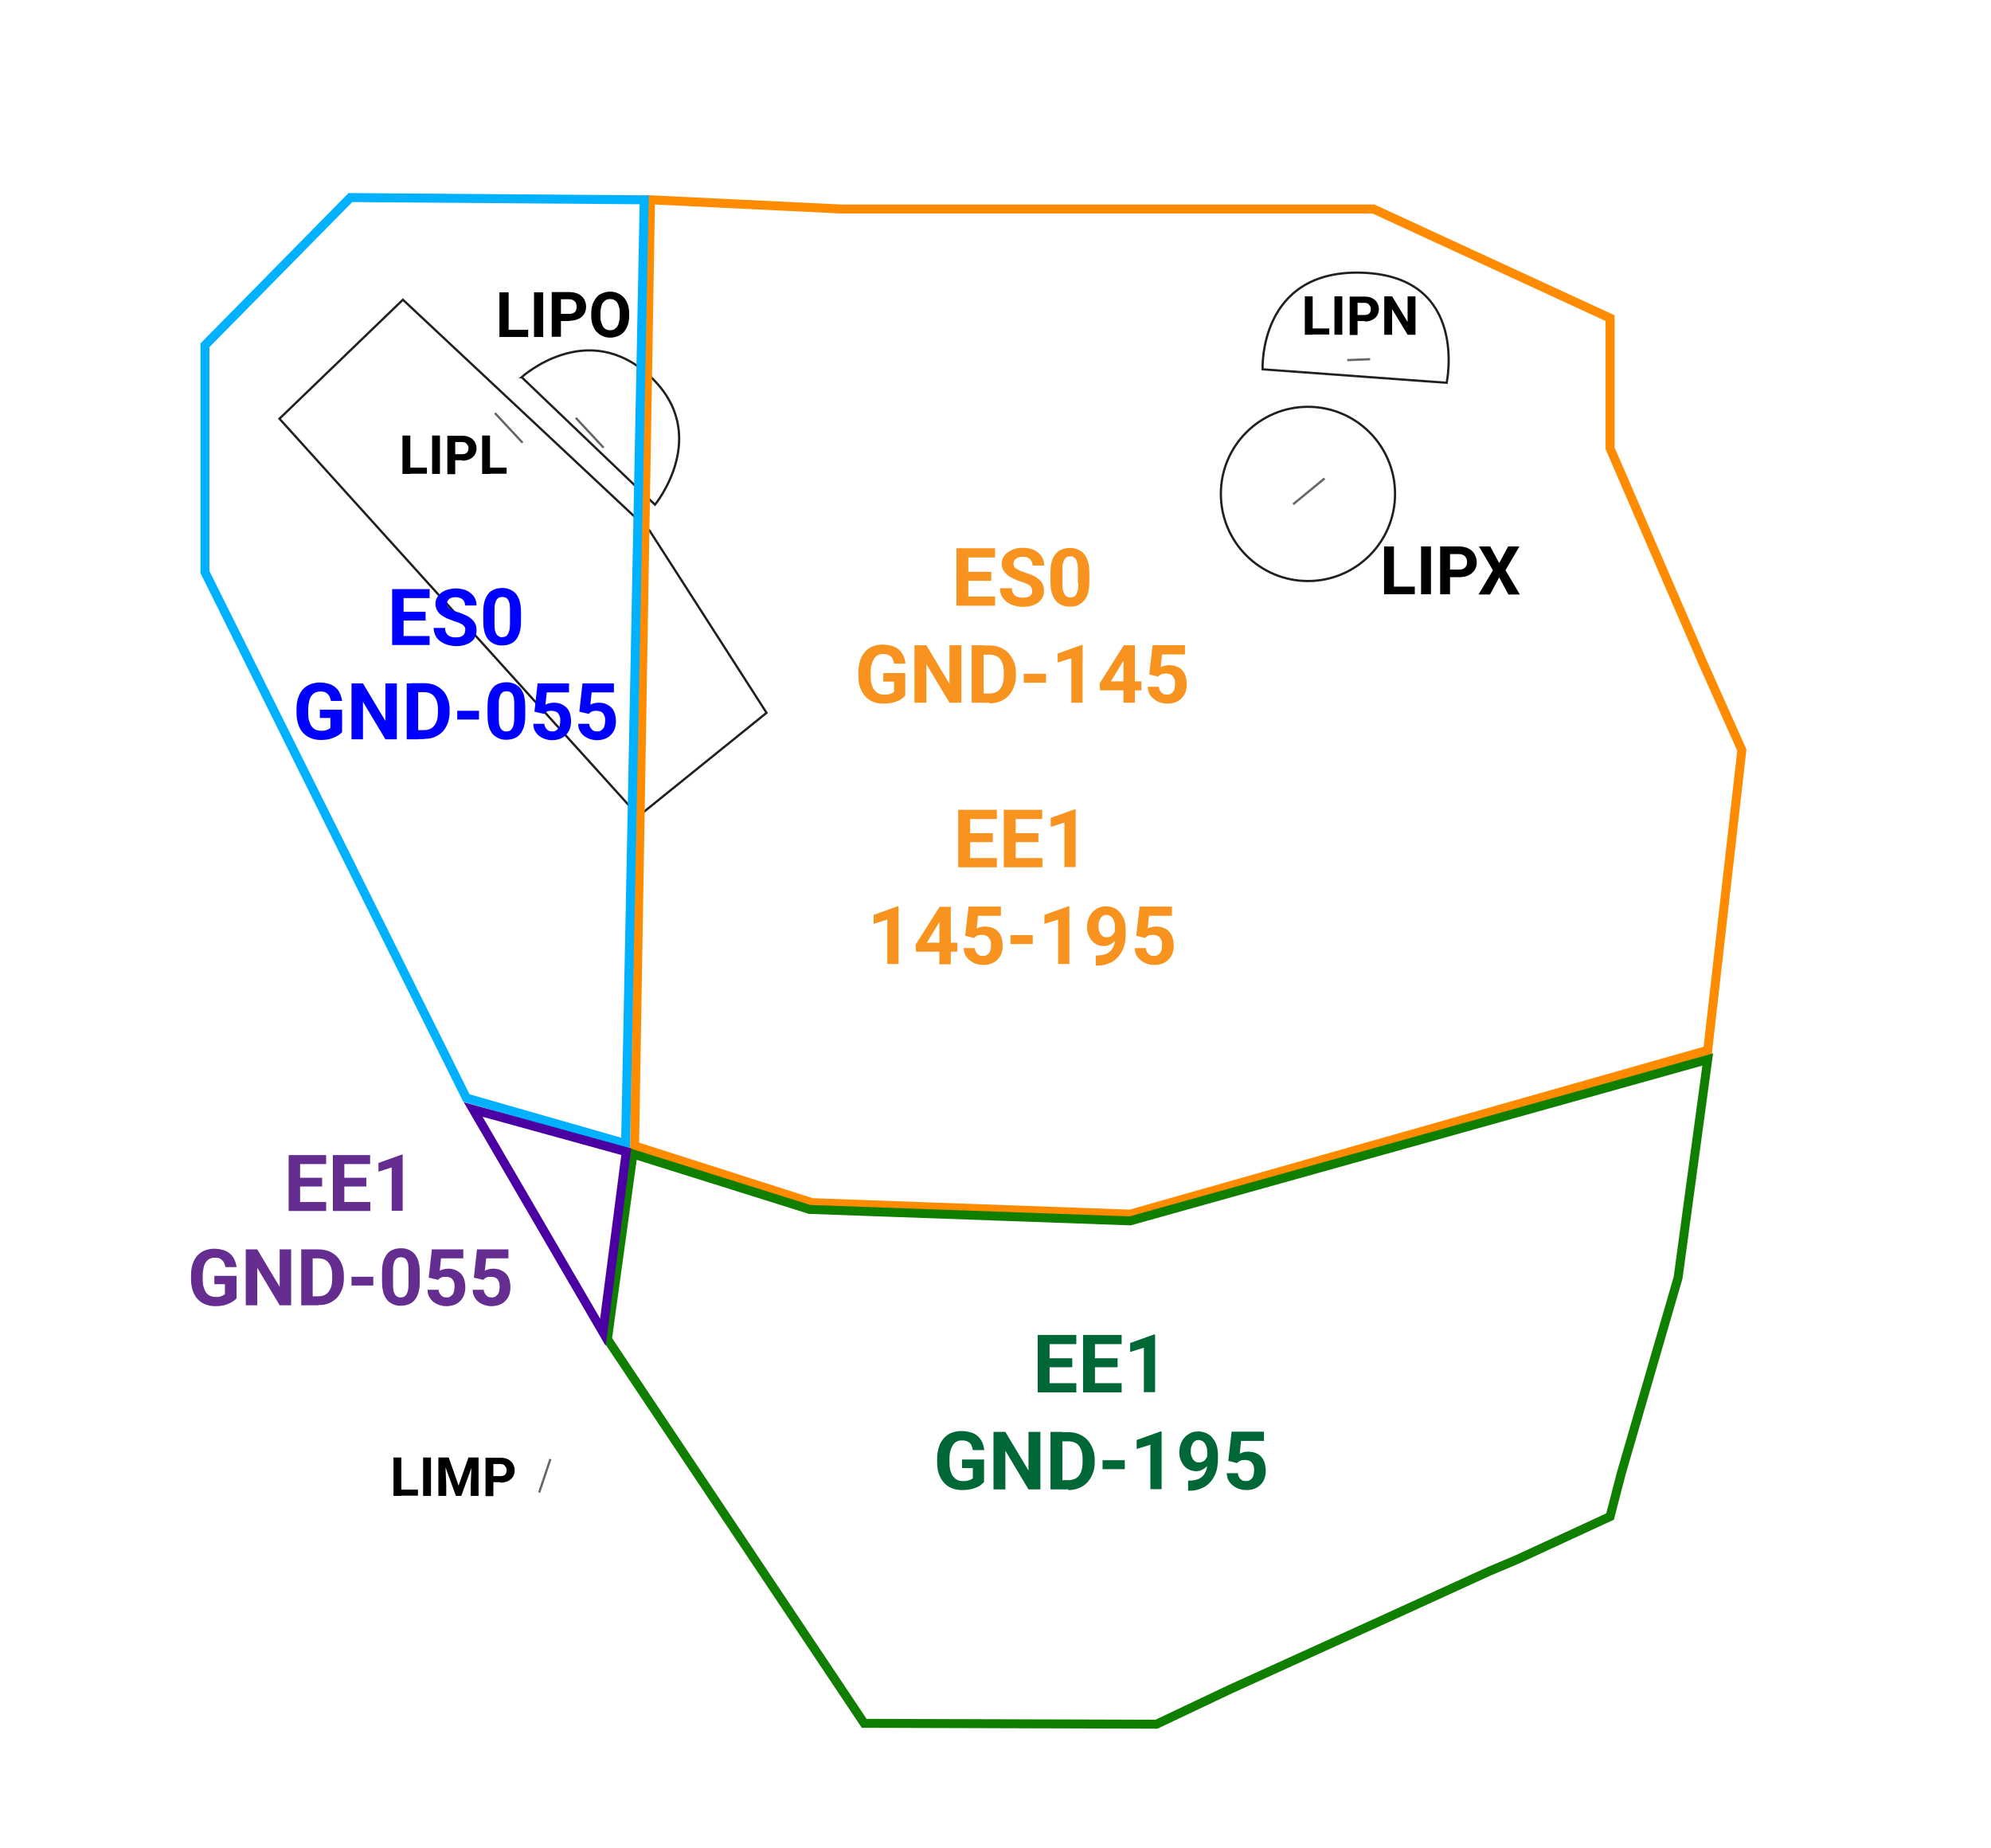 <svg viewBox="0 0 887 823" xmlns="http://www.w3.org/2000/svg" id="LIPX">
  <g id="ATZ">
    <circle stroke-miterlimit="10" stroke-linecap="round" stroke="#231f20" fill="none" r="38.8" cy="220" cx="582.7"></circle>
    <path stroke-miterlimit="10" stroke-linecap="round" stroke="#231f20" fill="none" d="M232.4,168l59.4,56.8s25.7-31.3-2.3-57.3-57.1.5-57.1.5Z"></path>
    <path stroke-miterlimit="10" stroke-linecap="round" stroke="#231f20" fill="none" d="M562.5,164.5l82,6s10-47-37-49-45,43-45,43Z"></path>
    <polygon stroke-miterlimit="10" stroke-linecap="round" stroke="#231f20" fill="none" points="124.5 186.5 179.5 133.5 289.5 236.5 341.5 317.5 284.5 363.5 124.5 186.5"></polygon>
    <g>
      <path stroke-width="0" fill="#000" d="M621,243.4v21.3h-4.4v-21.3h4.4ZM630.3,261.3v3.4h-10.7v-3.4h10.7Z"></path>
      <path stroke-width="0" fill="#000" d="M637.5,243.4v21.3h-4.4v-21.3h4.4Z"></path>
      <path stroke-width="0" fill="#000" d="M649.9,257.1h-5.4v-3.4h5.4c.8,0,1.5-.1,2.1-.4s.9-.7,1.2-1.2.4-1.1.4-1.7-.1-1.2-.4-1.8-.6-1-1.2-1.3-1.2-.5-2.1-.5h-3.9v17.9h-4.4v-21.3h8.3c1.7,0,3.1.3,4.3.9s2.1,1.4,2.7,2.5,1,2.3,1,3.6-.3,2.6-1,3.6-1.6,1.8-2.7,2.3-2.6.8-4.3.8Z"></path>
      <path stroke-width="0" fill="#000" d="M663.9,243.4l4,7.4,4-7.4h5l-6.2,10.6,6.4,10.8h-5.1l-4.1-7.6-4.1,7.6h-5.1l6.4-10.8-6.2-10.6h5.1Z"></path>
    </g>
    <g>
      <path stroke-width="0" fill="#000" d="M584.8,132v17.1h-3.5v-17.1h3.5ZM592.2,146.3v2.7h-8.6v-2.7h8.6Z"></path>
      <path stroke-width="0" fill="#000" d="M598,132v17.1h-3.5v-17.1h3.5Z"></path>
      <path stroke-width="0" fill="#000" d="M607.9,143h-4.3v-2.7h4.3c.7,0,1.2-.1,1.6-.3s.7-.5.9-.9.3-.8.3-1.3,0-1-.3-1.4-.5-.8-.9-1.1-1-.4-1.6-.4h-3.1v14.3h-3.5v-17.1h6.6c1.3,0,2.5.2,3.4.7s1.7,1.1,2.2,2,.8,1.8.8,2.9-.3,2.1-.8,2.9-1.2,1.4-2.2,1.9-2.1.7-3.4.7Z"></path>
      <path stroke-width="0" fill="#000" d="M630.6,132v17.1h-3.5l-6.9-11.4v11.4h-3.5v-17.1h3.5l6.9,11.4v-11.4h3.5Z"></path>
    </g>
    <g>
      <path stroke-width="0" fill="#000" d="M182.8,194v17.1h-3.5v-17.1h3.5ZM190.2,208.3v2.7h-8.6v-2.7h8.6Z"></path>
      <path stroke-width="0" fill="#000" d="M196,194v17.1h-3.5v-17.1h3.5Z"></path>
      <path stroke-width="0" fill="#000" d="M205.9,205h-4.3v-2.7h4.3c.7,0,1.2-.1,1.6-.3s.7-.5.9-.9.3-.8.3-1.3,0-1-.3-1.4-.5-.8-.9-1.1-1-.4-1.6-.4h-3.1v14.3h-3.5v-17.1h6.6c1.3,0,2.5.2,3.4.7s1.7,1.1,2.2,2,.8,1.8.8,2.9-.3,2.1-.8,2.9-1.2,1.4-2.2,1.9-2.1.7-3.4.7Z"></path>
      <path stroke-width="0" fill="#000" d="M218.3,194v17.1h-3.5v-17.1h3.5ZM225.7,208.3v2.7h-8.6v-2.7h8.6Z"></path>
    </g>
    <g>
      <path stroke-width="0" fill="#000" d="M226.6,130.2v19.9h-4.1v-19.9h4.1ZM235.3,146.9v3.2h-10v-3.2h10Z"></path>
      <path stroke-width="0" fill="#000" d="M242,130.2v19.9h-4.1v-19.9h4.1Z"></path>
      <path stroke-width="0" fill="#000" d="M253.6,143h-5.1v-3.2h5.1c.8,0,1.4-.1,1.9-.4s.9-.6,1.1-1.1c.2-.5.3-1,.3-1.6s-.1-1.1-.3-1.7c-.2-.5-.6-.9-1.1-1.2-.5-.3-1.1-.5-1.9-.5h-3.7v16.7h-4.1v-19.9h7.8c1.6,0,2.9.3,4,.8,1.1.6,2,1.3,2.6,2.3.6,1,.9,2.1.9,3.4s-.3,2.4-.9,3.3c-.6.9-1.4,1.7-2.6,2.2-1.1.5-2.5.8-4,.8Z"></path>
      <path stroke-width="0" fill="#000" d="M280.3,139.7v.9c0,1.5-.2,2.9-.6,4.1s-1,2.2-1.7,3.1c-.7.8-1.6,1.5-2.7,1.9-1,.4-2.2.7-3.4.7s-2.4-.2-3.4-.7c-1-.4-1.9-1.1-2.7-1.9-.8-.8-1.3-1.9-1.8-3.1-.4-1.2-.6-2.6-.6-4.1v-.9c0-1.5.2-2.9.6-4.1.4-1.2,1-2.2,1.7-3.1s1.6-1.5,2.7-1.9c1-.4,2.2-.7,3.4-.7s2.4.2,3.4.7c1,.4,1.9,1.1,2.7,1.9s1.3,1.9,1.8,3.1c.4,1.2.6,2.6.6,4.1ZM276.1,140.6v-1c0-1.1,0-2-.3-2.8-.2-.8-.5-1.5-.8-2-.4-.5-.8-1-1.4-1.2-.5-.3-1.2-.4-1.8-.4s-1.3.1-1.8.4c-.5.3-1,.7-1.4,1.2s-.6,1.2-.8,2c-.2.8-.3,1.7-.3,2.8v1c0,1,0,2,.3,2.8s.5,1.5.8,2c.4.6.8,1,1.4,1.3.5.3,1.2.4,1.8.4s1.3-.1,1.8-.4c.5-.3,1-.7,1.4-1.3.4-.6.6-1.2.8-2s.3-1.7.3-2.8Z"></path>
    </g>
    <g>
      <path stroke-width="0" fill="#000" d="M178.8,649.2v17.1h-3.5v-17.1h3.5ZM186.2,663.5v2.7h-8.6v-2.7h8.6Z"></path>
      <path stroke-width="0" fill="#000" d="M192,649.2v17.1h-3.5v-17.1h3.5Z"></path>
      <path stroke-width="0" fill="#000" d="M195.3,649.2h3l.5,12.2v4.9h-3.5v-17.1ZM196.9,649.2h3l4.4,12.5,4.4-12.5h3l-6.2,17.1h-2.4l-6.2-17.1ZM210.2,649.2h3v17.1h-3.5v-4.9l.5-12.2Z"></path>
      <path stroke-width="0" fill="#000" d="M222.9,660.2h-4.3v-2.7h4.3c.7,0,1.2-.1,1.6-.3s.7-.5.9-.9.3-.8.3-1.3,0-1-.3-1.4-.5-.8-.9-1.1-1-.4-1.6-.4h-3.1v14.3h-3.5v-17.1h6.6c1.3,0,2.5.2,3.4.7s1.7,1.1,2.2,2,.8,1.8.8,2.9-.3,2.1-.8,2.9-1.2,1.4-2.2,1.9-2.1.7-3.4.7Z"></path>
    </g>
  </g>
  <g id="Sectors">
    <polygon stroke-width="4" stroke-miterlimit="10" stroke="#ff8b00" fill="none" points="289.8 89 374.9 93.1 611.9 93.1 717.3 141.7 717.3 199.7 758.8 295.6 776 334.1 760.8 467.8 503.5 540.8 361.8 535.7 282.7 510.4 289.8 89"></polygon>
    <polygon stroke-width="4" stroke-miterlimit="10" stroke="#107f00" fill="none" points="747.6 569.1 760.8 471.9 503.5 543.8 360.7 538.7 282 514 270.6 596.5 385 767.6 515.2 768 548.1 752.4 615 722 663.6 699.8 675.7 694.7 717.3 675.5 722.3 656.2 747.6 569.1"></polygon>
    <polygon stroke-width="4" stroke-miterlimit="10" stroke="#00b1ff" fill="none" points="287 89 156.1 88 91.3 153.8 91.3 254.8 207.8 489.1 278.7 509.4 287 89"></polygon>
    <polygon stroke-width="4" stroke-miterlimit="10" stroke="#4b00a3" fill="none" points="268.6 593.4 210.8 494.2 279 513 268.6 593.4"></polygon>
  </g>
  <g id="runways">
    <line stroke-miterlimit="10" stroke="#666665" fill="none" y2="224.6" x2="576.1" y1="213.1" x1="590.1"></line>
    <line stroke-miterlimit="10" stroke="#666665" fill="none" y2="186.1" x2="256.5" y1="199.4" x1="268.9"></line>
    <line stroke-miterlimit="10" stroke="#666665" fill="none" y2="184" x2="220.5" y1="197.2" x1="232.8"></line>
    <line stroke-miterlimit="10" stroke="#666665" fill="none" y2="160" x2="610.4" y1="160.4" x1="600.2"></line>
    <line stroke-miterlimit="10" stroke="#666665" fill="none" y2="664.8" x2="240.2" y1="649.9" x1="245.2"></line>
  </g>
  <g id="TEXT">
    <g>
      <path stroke-width="0" fill="#f7931e" d="M431.4,244.2v25.6h-5.3v-25.6h5.3ZM443.3,244.2v4.1h-13.6v-4.1h13.6ZM441.6,254.7v4h-11.8v-4h11.8ZM443.3,265.7v4.1h-13.6v-4.1h13.6Z"></path>
      <path stroke-width="0" fill="#f7931e" d="M459.8,263.1c0-.5,0-.9-.2-1.2s-.4-.7-.7-1-.9-.6-1.5-.9-1.5-.6-2.5-.9c-1.2-.4-2.3-.8-3.3-1.3s-2-1-2.7-1.6-1.4-1.4-1.9-2.2-.7-1.8-.7-2.9.2-2,.7-2.9,1.1-1.6,2-2.2,1.8-1.1,3-1.5,2.4-.5,3.8-.5,3.5.3,4.9,1,2.5,1.6,3.3,2.8,1.2,2.5,1.2,4.1h-5.2c0-.8-.2-1.4-.5-2s-.8-1-1.4-1.4-1.4-.5-2.4-.5-1.7.1-2.3.4-1.1.7-1.4,1.1-.5,1-.5,1.6.1.8.3,1.2.5.7,1,1,1,.6,1.6.9,1.4.5,2.2.8c1.4.4,2.6.9,3.7,1.4s1.9,1.1,2.7,1.8,1.3,1.4,1.6,2.2.5,1.8.5,2.8-.2,2.1-.7,3-1.1,1.6-1.9,2.2-1.8,1.1-2.9,1.4-2.4.5-3.8.5-2.5-.2-3.7-.5-2.3-.8-3.3-1.5-1.8-1.5-2.4-2.6-.9-2.3-.9-3.7h5.3c0,.8.1,1.5.4,2s.6,1,1,1.3,1,.6,1.6.7,1.3.2,2.1.2,1.7-.1,2.3-.4,1-.6,1.3-1.1.4-1,.4-1.5Z"></path>
      <path stroke-width="0" fill="#f7931e" d="M485.3,254.8v4.4c0,1.9-.2,3.6-.6,5s-1,2.5-1.8,3.4-1.7,1.5-2.7,2-2.2.6-3.5.6-2-.1-2.9-.4-1.7-.7-2.4-1.2-1.3-1.3-1.8-2.1-.9-1.9-1.2-3.1-.4-2.6-.4-4.1v-4.4c0-1.9.2-3.6.6-4.9s1-2.5,1.8-3.4,1.7-1.5,2.7-1.9,2.2-.6,3.5-.6,2,.1,2.9.4,1.7.7,2.4,1.2,1.3,1.3,1.8,2.1.9,1.9,1.2,3.1.4,2.6.4,4.1ZM480.2,259.9v-5.8c0-.9,0-1.7-.1-2.4s-.2-1.3-.4-1.8-.4-.9-.7-1.2-.6-.5-1-.7-.8-.2-1.2-.2-1.1.1-1.5.3-.8.6-1.1,1.1-.5,1.1-.7,1.9-.2,1.8-.2,2.9v5.8c0,.9,0,1.7.1,2.4s.3,1.3.5,1.8.5.9.7,1.2.6.5,1,.7.8.2,1.3.2,1.1-.1,1.5-.3.8-.6,1.1-1.1.5-1.2.7-2,.2-1.8.2-3Z"></path>
      <path stroke-width="0" fill="#f7931e" d="M403.3,299.7v10.1c-.4.5-1,1-1.8,1.6s-1.9,1-3.2,1.4-2.9.6-4.8.6-3.2-.3-4.5-.8-2.5-1.3-3.5-2.4-1.7-2.3-2.3-3.9-.8-3.3-.8-5.2v-1.6c0-2,.3-3.7.8-5.3s1.2-2.8,2.2-3.9,2.1-1.9,3.4-2.4,2.8-.8,4.4-.8,4.1.4,5.5,1.1,2.5,1.7,3.3,3,1.2,2.7,1.4,4.4h-5.1c-.1-.9-.4-1.6-.7-2.3s-.9-1.1-1.6-1.5-1.5-.5-2.6-.5-1.7.2-2.3.5-1.3.9-1.7,1.6-.8,1.5-1.1,2.6-.4,2.2-.4,3.6v1.6c0,1.3.1,2.5.4,3.5s.6,1.9,1.2,2.6,1.1,1.2,1.9,1.6,1.6.5,2.6.5,1.5,0,2.1-.2,1-.3,1.4-.5.6-.4.8-.6v-4.5h-4.8v-3.8h10.1Z"></path>
      <path stroke-width="0" fill="#f7931e" d="M428.3,287.4v25.6h-5.3l-10.3-17.2v17.2h-5.3v-25.6h5.3l10.3,17.2v-17.2h5.3Z"></path>
      <path stroke-width="0" fill="#f7931e" d="M438.2,287.4v25.6h-5.3v-25.6h5.3ZM440.8,313h-5.6v-4.1h5.6c1.4,0,2.5-.3,3.5-.9s1.7-1.5,2.2-2.8.7-2.7.7-4.4v-1.2c0-1.3-.1-2.5-.4-3.5s-.7-1.8-1.2-2.5-1.2-1.2-2-1.5-1.7-.5-2.7-.5h-5.7v-4.1h5.7c1.7,0,3.3.3,4.7.9s2.7,1.4,3.7,2.5,1.8,2.4,2.4,3.9.9,3.2.9,5v1.2c0,1.8-.3,3.5-.9,5s-1.4,2.8-2.4,3.9-2.3,1.9-3.7,2.5-3,.9-4.8.9Z"></path>
      <path stroke-width="0" fill="#f7931e" d="M466,300.1v4h-9.9v-4h9.9Z"></path>
      <path stroke-width="0" fill="#f7931e" d="M482.3,287.4v25.6h-5v-19.8l-6.1,1.9v-4l10.6-3.8h.5Z"></path>
      <path stroke-width="0" fill="#f7931e" d="M508.5,303.5v4h-18.4l-.2-3.1,10.7-16.9h4l-4.4,7.3-5.3,8.7h13.7ZM505.6,287.4v25.6h-5.1v-25.6h5.1Z"></path>
      <path stroke-width="0" fill="#f7931e" d="M516,301.4l-4-1,1.5-13h14.4v4.1h-10.2l-.6,5.7c.3-.2.9-.4,1.5-.6s1.5-.3,2.3-.3c1.2,0,2.3.2,3.3.6s1.8.9,2.5,1.7,1.2,1.6,1.5,2.7.5,2.3.5,3.6-.2,2.2-.5,3.2-.9,1.9-1.6,2.7-1.6,1.4-2.7,1.9-2.4.7-3.8.7-2.2-.2-3.2-.5-1.9-.8-2.8-1.5-1.5-1.4-2-2.3-.7-2-.8-3.2h5c0,.7.3,1.4.6,1.9s.7.9,1.2,1.2,1.1.4,1.8.4,1.2-.1,1.7-.4.8-.6,1.1-1,.5-1,.6-1.5.2-1.2.2-1.9,0-1.3-.2-1.9-.4-1-.8-1.5-.8-.7-1.3-.9-1.1-.3-1.8-.3-1.7.1-2.2.4-.9.6-1.3,1Z"></path>
    </g>
    <g>
      <path stroke-width="0" fill="#f7931e" d="M432.2,360.7v25.6h-5.3v-25.6h5.3ZM444.1,360.7v4.1h-13.6v-4.1h13.6ZM442.3,371.1v4h-11.8v-4h11.8ZM444.1,382.2v4.1h-13.6v-4.1h13.6Z"></path>
      <path stroke-width="0" fill="#f7931e" d="M452.5,360.7v25.6h-5.3v-25.6h5.3ZM464.3,360.7v4.1h-13.6v-4.1h13.6ZM462.6,371.1v4h-11.8v-4h11.8ZM464.4,382.2v4.1h-13.6v-4.1h13.6Z"></path>
      <path stroke-width="0" fill="#f7931e" d="M479.2,360.6v25.6h-5v-19.8l-6.1,1.9v-4l10.6-3.8h.5Z"></path>
      <path stroke-width="0" fill="#f7931e" d="M400.3,403.8v25.6h-5v-19.8l-6.1,1.9v-4l10.6-3.8h.5Z"></path>
      <path stroke-width="0" fill="#f7931e" d="M426.5,419.9v4h-18.4l-.2-3.1,10.7-16.9h4l-4.4,7.3-5.3,8.7h13.7ZM423.6,403.9v25.6h-5.1v-25.6h5.1Z"></path>
      <path stroke-width="0" fill="#f7931e" d="M434,417.8l-4-1,1.5-13h14.4v4.1h-10.2l-.6,5.7c.3-.2.9-.4,1.5-.6s1.5-.3,2.3-.3c1.2,0,2.3.2,3.3.6s1.8.9,2.5,1.7,1.2,1.6,1.5,2.7.5,2.3.5,3.6-.2,2.2-.5,3.2-.9,1.9-1.6,2.7-1.6,1.4-2.7,1.9-2.4.7-3.8.7-2.2-.2-3.2-.5-1.9-.8-2.8-1.5-1.5-1.4-2-2.3-.7-2-.8-3.2h5c0,.7.3,1.4.6,1.9s.7.9,1.2,1.2,1.1.4,1.8.4,1.2-.1,1.7-.4.8-.6,1.1-1,.5-1,.6-1.5.2-1.2.2-1.9,0-1.3-.2-1.9-.4-1-.8-1.5-.8-.7-1.3-.9-1.1-.3-1.8-.3-1.7.1-2.2.4-.9.6-1.3,1Z"></path>
      <path stroke-width="0" fill="#f7931e" d="M460.1,416.5v4h-9.9v-4h9.9Z"></path>
      <path stroke-width="0" fill="#f7931e" d="M476.4,403.8v25.6h-5v-19.8l-6.1,1.9v-4l10.6-3.8h.5Z"></path>
      <path stroke-width="0" fill="#f7931e" d="M488.3,425.6h.3c1.4,0,2.6-.2,3.6-.5s1.8-.8,2.5-1.5,1.1-1.5,1.5-2.4.5-2,.5-3.3v-4.9c0-.9,0-1.7-.3-2.4s-.4-1.3-.8-1.7-.7-.8-1.2-1-.9-.4-1.5-.4-1.1.1-1.5.4-.8.6-1.1,1.1-.5,1-.7,1.6-.2,1.2-.2,1.9,0,1.3.2,1.9.4,1.1.7,1.6.7.8,1.1,1.1,1,.4,1.6.4,1.1-.1,1.6-.3.9-.5,1.2-.9.6-.8.8-1.2.3-.9.3-1.4l1.7.9c0,.8-.2,1.6-.5,2.4s-.8,1.5-1.5,2.2-1.4,1.2-2.2,1.6-1.7.6-2.6.6-2.3-.2-3.2-.7-1.7-1-2.3-1.8-1.1-1.7-1.5-2.7-.5-2.2-.5-3.4.2-2.4.6-3.5,1-2.1,1.7-2.9,1.7-1.5,2.7-2,2.2-.7,3.5-.7,2.5.3,3.6.8,2,1.2,2.7,2.1,1.4,2,1.8,3.3.6,2.7.6,4.3v1.8c0,1.7-.2,3.2-.5,4.6s-.9,2.7-1.6,3.9-1.6,2.1-2.6,3-2.3,1.4-3.6,1.9-2.9.7-4.6.7h-.4v-4.1Z"></path>
      <path stroke-width="0" fill="#f7931e" d="M510.2,417.8l-4-1,1.5-13h14.4v4.1h-10.2l-.6,5.7c.3-.2.9-.4,1.5-.6s1.5-.3,2.3-.3c1.2,0,2.3.2,3.3.6s1.8.9,2.5,1.7,1.2,1.6,1.5,2.7.5,2.3.5,3.6-.2,2.2-.5,3.2-.9,1.9-1.6,2.7-1.6,1.4-2.7,1.9-2.4.7-3.8.7-2.2-.2-3.2-.5-1.9-.8-2.8-1.5-1.5-1.4-2-2.3-.7-2-.8-3.2h5c0,.7.3,1.4.6,1.9s.7.9,1.2,1.2,1.1.4,1.8.4,1.2-.1,1.7-.4.8-.6,1.1-1,.5-1,.6-1.5.2-1.2.2-1.9,0-1.3-.2-1.9-.4-1-.8-1.5-.8-.7-1.3-.9-1.1-.3-1.8-.3-1.7.1-2.2.4-.9.6-1.3,1Z"></path>
    </g>
    <g>
      <path stroke-width="0" fill="#006837" d="M467.6,594.6v25.6h-5.3v-25.6h5.3ZM479.5,594.6v4.1h-13.6v-4.1h13.6ZM477.7,605v4h-11.8v-4h11.8ZM479.5,616.1v4.1h-13.6v-4.1h13.6Z"></path>
      <path stroke-width="0" fill="#006837" d="M487.8,594.6v25.6h-5.3v-25.6h5.3ZM499.7,594.6v4.1h-13.6v-4.1h13.6ZM497.9,605v4h-11.8v-4h11.8ZM499.7,616.1v4.1h-13.6v-4.1h13.6Z"></path>
      <path stroke-width="0" fill="#006837" d="M514.6,594.5v25.6h-5v-19.8l-6.1,1.9v-4l10.6-3.8h.5Z"></path>
      <path stroke-width="0" fill="#006837" d="M438.4,650v10.1c-.4.5-1,1-1.8,1.6s-1.9,1-3.2,1.4-2.9.6-4.8.6-3.2-.3-4.5-.8-2.5-1.3-3.5-2.4-1.7-2.3-2.3-3.9-.8-3.3-.8-5.2v-1.6c0-2,.3-3.7.8-5.3s1.2-2.8,2.2-3.9,2.1-1.9,3.4-2.4,2.8-.8,4.4-.8,4.1.4,5.5,1.1,2.5,1.7,3.3,3,1.2,2.7,1.4,4.4h-5.1c-.1-.9-.4-1.6-.7-2.3s-.9-1.1-1.6-1.5-1.5-.5-2.6-.5-1.7.2-2.3.5-1.3.9-1.7,1.6-.8,1.5-1.1,2.6-.4,2.2-.4,3.6v1.6c0,1.3.1,2.5.4,3.5s.6,1.9,1.2,2.6,1.1,1.2,1.9,1.6,1.6.5,2.6.5,1.5,0,2.1-.2,1-.3,1.4-.5.6-.4.8-.6v-4.5h-4.8v-3.8h10.1Z"></path>
      <path stroke-width="0" fill="#006837" d="M463.5,637.8v25.6h-5.3l-10.3-17.2v17.2h-5.3v-25.6h5.3l10.3,17.2v-17.2h5.3Z"></path>
      <path stroke-width="0" fill="#006837" d="M473.3,637.8v25.6h-5.3v-25.6h5.3ZM475.9,663.4h-5.6v-4.1h5.6c1.4,0,2.5-.3,3.5-.9s1.7-1.5,2.2-2.8.7-2.7.7-4.4v-1.2c0-1.3-.1-2.5-.4-3.5s-.7-1.8-1.2-2.5-1.2-1.2-2-1.5-1.7-.5-2.7-.5h-5.7v-4.1h5.7c1.7,0,3.3.3,4.7.9s2.7,1.4,3.7,2.5,1.8,2.4,2.4,3.9.9,3.2.9,5v1.2c0,1.8-.3,3.5-.9,5s-1.4,2.8-2.4,3.9-2.3,1.9-3.7,2.5-3,.9-4.8.9Z"></path>
      <path stroke-width="0" fill="#006837" d="M501.1,650.4v4h-9.9v-4h9.9Z"></path>
      <path stroke-width="0" fill="#006837" d="M517.5,637.7v25.6h-5v-19.8l-6.1,1.9v-4l10.6-3.8h.5Z"></path>
      <path stroke-width="0" fill="#006837" d="M529.4,659.5h.3c1.4,0,2.6-.2,3.6-.5s1.8-.8,2.5-1.5,1.1-1.5,1.5-2.4.5-2,.5-3.3v-4.9c0-.9,0-1.7-.3-2.4s-.4-1.3-.8-1.7-.7-.8-1.2-1-.9-.4-1.5-.4-1.1.1-1.5.4-.8.6-1.1,1.1-.5,1-.7,1.6-.2,1.2-.2,1.9,0,1.3.2,1.9.4,1.1.7,1.6.7.8,1.1,1.1,1,.4,1.6.4,1.1-.1,1.6-.3.9-.5,1.2-.9.6-.8.8-1.2.3-.9.3-1.4l1.7.9c0,.8-.2,1.6-.5,2.4s-.8,1.5-1.5,2.2-1.4,1.2-2.2,1.6-1.7.6-2.6.6-2.3-.2-3.2-.7-1.7-1-2.3-1.8-1.1-1.7-1.5-2.7-.5-2.2-.5-3.4.2-2.4.6-3.5,1-2.1,1.7-2.9,1.7-1.5,2.7-2,2.2-.7,3.5-.7,2.5.3,3.6.8,2,1.2,2.7,2.1,1.4,2,1.8,3.3.6,2.7.6,4.3v1.8c0,1.7-.2,3.2-.5,4.6s-.9,2.7-1.6,3.9-1.6,2.1-2.6,3-2.3,1.4-3.6,1.9-2.9.7-4.6.7h-.4v-4.1Z"></path>
      <path stroke-width="0" fill="#006837" d="M551.2,651.7l-4-1,1.5-13h14.4v4.1h-10.2l-.6,5.7c.3-.2.9-.4,1.5-.6s1.5-.3,2.3-.3c1.2,0,2.3.2,3.3.6s1.8.9,2.5,1.7,1.2,1.6,1.5,2.7.5,2.3.5,3.6-.2,2.2-.5,3.2-.9,1.9-1.6,2.7-1.6,1.4-2.7,1.9-2.4.7-3.8.7-2.2-.2-3.2-.5-1.9-.8-2.8-1.5-1.5-1.4-2-2.3-.7-2-.8-3.2h5c0,.7.3,1.4.6,1.9s.7.9,1.2,1.2,1.1.4,1.8.4,1.2-.1,1.7-.4.8-.6,1.1-1,.5-1,.6-1.5.2-1.2.2-1.9,0-1.3-.2-1.9-.4-1-.8-1.5-.8-.7-1.3-.9-1.1-.3-1.8-.3-1.7.1-2.2.4-.9.6-1.3,1Z"></path>
    </g>
    <g>
      <path stroke-width="0" fill="blue" d="M179.8,262.4v24.9h-5.1v-24.9h5.1ZM191.4,262.4v4h-13.2v-4h13.2ZM189.6,272.5v3.9h-11.5v-3.9h11.5ZM191.4,283.3v4h-13.2v-4h13.2Z"></path>
      <path stroke-width="0" fill="blue" d="M207.3,280.7c0-.4,0-.8-.2-1.2-.1-.4-.4-.7-.7-1-.4-.3-.8-.6-1.5-.9-.6-.3-1.5-.6-2.5-.9-1.1-.4-2.2-.8-3.2-1.2-1-.5-1.9-1-2.7-1.6-.8-.6-1.4-1.3-1.8-2.1-.4-.8-.7-1.7-.7-2.8s.2-2,.7-2.8c.5-.8,1.1-1.6,1.9-2.2.8-.6,1.8-1.1,2.9-1.4,1.1-.3,2.4-.5,3.7-.5s3.4.3,4.8,1c1.4.7,2.4,1.6,3.2,2.7.8,1.2,1.1,2.5,1.1,3.9h-5.1c0-.7-.2-1.4-.5-1.9-.3-.6-.8-1-1.4-1.3-.6-.3-1.4-.5-2.3-.5s-1.6.1-2.2.4c-.6.3-1,.6-1.3,1.1-.3.5-.4,1-.4,1.5s.1.8.3,1.1c.2.3.5.7.9,1,.4.3.9.6,1.6.8.6.3,1.3.5,2.1.8,1.4.4,2.5.9,3.6,1.4s1.9,1.1,2.6,1.7c.7.6,1.2,1.4,1.6,2.2.4.8.5,1.7.5,2.8s-.2,2.1-.6,2.9c-.4.9-1,1.6-1.8,2.2-.8.6-1.7,1-2.9,1.4-1.1.3-2.3.5-3.7.5s-2.4-.2-3.6-.5c-1.2-.3-2.3-.8-3.3-1.5-1-.7-1.8-1.5-2.3-2.5s-.9-2.2-.9-3.6h5.1c0,.8.1,1.4.4,2,.2.5.6,1,1,1.3.4.3,1,.6,1.6.7.6.2,1.3.2,2,.2s1.6-.1,2.2-.4c.6-.3,1-.6,1.3-1.1s.4-.9.4-1.5Z"></path>
      <path stroke-width="0" fill="blue" d="M232.1,272.6v4.3c0,1.9-.2,3.5-.6,4.8-.4,1.3-1,2.5-1.7,3.3-.7.9-1.6,1.5-2.7,1.9s-2.2.6-3.4.6-1.9-.1-2.8-.4c-.9-.3-1.6-.7-2.3-1.2-.7-.5-1.3-1.2-1.8-2.1-.5-.8-.9-1.8-1.1-3-.3-1.2-.4-2.5-.4-4v-4.3c0-1.9.2-3.5.6-4.8.4-1.3,1-2.4,1.7-3.3s1.6-1.5,2.7-1.9c1-.4,2.2-.6,3.4-.6s1.9.1,2.8.4c.9.3,1.6.7,2.3,1.2.7.5,1.3,1.2,1.8,2.1.5.8.9,1.8,1.1,3,.3,1.2.4,2.5.4,4ZM227.2,277.6v-5.6c0-.9,0-1.7-.1-2.4,0-.7-.2-1.2-.4-1.7-.2-.5-.4-.9-.7-1.2-.3-.3-.6-.5-1-.6-.4-.1-.8-.2-1.2-.2s-1.1.1-1.5.3c-.4.2-.8.6-1.1,1-.3.5-.5,1.1-.7,1.9-.2.8-.2,1.7-.2,2.8v5.6c0,.9,0,1.7.1,2.4,0,.7.2,1.3.4,1.8.2.5.4.9.7,1.2.3.3.6.5,1,.7s.8.2,1.2.2,1-.1,1.5-.3c.4-.2.8-.6,1.1-1.1.3-.5.5-1.1.7-1.9.1-.8.2-1.7.2-2.9Z"></path>
      <path stroke-width="0" fill="blue" d="M152.4,316.2v9.9c-.4.5-1,1-1.8,1.5-.8.5-1.9,1-3.1,1.4-1.3.4-2.8.6-4.6.6s-3.1-.3-4.4-.8c-1.3-.5-2.5-1.3-3.4-2.3-1-1-1.7-2.3-2.2-3.8-.5-1.5-.8-3.2-.8-5.1v-1.6c0-1.9.2-3.6.7-5.1.5-1.5,1.2-2.8,2.1-3.8s2-1.8,3.3-2.3c1.3-.5,2.7-.8,4.3-.8s3.9.4,5.3,1.1c1.4.7,2.5,1.7,3.2,2.9.7,1.2,1.2,2.7,1.4,4.2h-5c-.1-.8-.4-1.6-.7-2.2-.4-.6-.9-1.1-1.5-1.5-.7-.4-1.5-.5-2.5-.5s-1.6.2-2.3.5c-.7.3-1.2.9-1.7,1.5-.5.7-.8,1.5-1,2.5s-.4,2.1-.4,3.5v1.6c0,1.3.1,2.4.4,3.4.3,1,.6,1.8,1.1,2.5.5.7,1.1,1.2,1.8,1.5.7.3,1.6.5,2.5.5s1.5,0,2-.2,1-.3,1.3-.5c.3-.2.6-.4.8-.6v-4.4h-4.7v-3.7h9.8Z"></path>
      <path stroke-width="0" fill="blue" d="M176.8,304.4v24.9h-5.1l-10-16.7v16.7h-5.1v-24.9h5.1l10,16.7v-16.7h5.1Z"></path>
      <path stroke-width="0" fill="blue" d="M186.3,304.4v24.9h-5.1v-24.9h5.1ZM188.9,329.2h-5.4v-4h5.4c1.3,0,2.5-.3,3.4-.9s1.6-1.5,2.1-2.7c.5-1.2.7-2.6.7-4.3v-1.2c0-1.3-.1-2.4-.4-3.4-.3-1-.7-1.8-1.2-2.4-.5-.7-1.2-1.2-1.9-1.5-.8-.3-1.6-.5-2.6-.5h-5.6v-4h5.6c1.7,0,3.2.3,4.6.8,1.4.6,2.6,1.4,3.6,2.4,1,1,1.8,2.3,2.3,3.8.6,1.5.8,3.1.8,4.8v1.2c0,1.8-.3,3.4-.8,4.8-.6,1.5-1.3,2.7-2.3,3.8-1,1-2.2,1.8-3.6,2.4-1.4.6-2.9.8-4.6.8Z"></path>
      <path stroke-width="0" fill="blue" d="M213.4,316.6v3.9h-9.7v-3.9h9.7Z"></path>
      <path stroke-width="0" fill="blue" d="M234,314.6v4.3c0,1.9-.2,3.5-.6,4.8-.4,1.3-1,2.5-1.7,3.3-.7.9-1.6,1.5-2.7,1.9s-2.2.6-3.4.6-1.9-.1-2.8-.4c-.9-.3-1.6-.7-2.3-1.2-.7-.5-1.3-1.2-1.8-2.1-.5-.8-.9-1.8-1.1-3-.3-1.2-.4-2.5-.4-4v-4.3c0-1.9.2-3.5.6-4.8.4-1.3,1-2.4,1.7-3.3s1.6-1.5,2.7-1.9c1-.4,2.2-.6,3.4-.6s1.9.1,2.8.4c.9.3,1.6.7,2.3,1.2.7.5,1.3,1.2,1.8,2.1.5.8.9,1.8,1.1,3,.3,1.2.4,2.5.4,4ZM229.1,319.6v-5.6c0-.9,0-1.7-.1-2.4,0-.7-.2-1.2-.4-1.7-.2-.5-.4-.9-.7-1.2-.3-.3-.6-.5-1-.6-.4-.1-.8-.2-1.2-.2s-1.1.1-1.5.3c-.4.2-.8.6-1.1,1-.3.5-.5,1.1-.7,1.9-.2.8-.2,1.7-.2,2.8v5.6c0,.9,0,1.7.1,2.4,0,.7.2,1.3.4,1.8.2.5.4.9.7,1.2.3.3.6.5,1,.7s.8.2,1.2.2,1-.1,1.5-.3c.4-.2.8-.6,1.1-1.1.3-.5.5-1.1.7-1.9.1-.8.2-1.7.2-2.9Z"></path>
      <path stroke-width="0" fill="blue" d="M242,317.9l-3.9-.9,1.4-12.6h14v4h-9.9l-.6,5.5c.3-.2.8-.4,1.5-.6.7-.2,1.4-.3,2.3-.3,1.2,0,2.3.2,3.2.6.9.4,1.7.9,2.4,1.6.7.7,1.2,1.6,1.5,2.6.3,1,.5,2.2.5,3.5s-.2,2.2-.5,3.2c-.3,1-.9,1.9-1.6,2.7-.7.8-1.6,1.4-2.6,1.8-1,.4-2.3.7-3.7.7s-2.1-.2-3.1-.5c-1-.3-1.9-.8-2.7-1.4-.8-.6-1.4-1.4-1.9-2.3-.5-.9-.7-1.9-.7-3.1h4.9c0,.7.3,1.3.6,1.8s.7.9,1.2,1.2c.5.3,1.1.4,1.8.4s1.2-.1,1.6-.4.8-.6,1.1-1c.3-.4.5-.9.6-1.5.1-.6.2-1.2.2-1.9s0-1.3-.2-1.8c-.2-.5-.4-1-.7-1.4-.3-.4-.7-.7-1.3-.9-.5-.2-1.1-.3-1.8-.3s-1.6.1-2.1.4c-.5.3-.9.6-1.2,1Z"></path>
      <path stroke-width="0" fill="blue" d="M262,317.9l-3.9-.9,1.4-12.6h14v4h-9.9l-.6,5.5c.3-.2.8-.4,1.5-.6.7-.2,1.4-.3,2.3-.3,1.2,0,2.3.2,3.2.6.9.4,1.7.9,2.4,1.6.7.7,1.2,1.6,1.5,2.6.3,1,.5,2.2.5,3.5s-.2,2.2-.5,3.2c-.3,1-.9,1.9-1.6,2.7-.7.8-1.6,1.4-2.6,1.8-1,.4-2.3.7-3.7.7s-2.1-.2-3.1-.5c-1-.3-1.9-.8-2.7-1.4-.8-.6-1.4-1.4-1.9-2.3-.5-.9-.7-1.9-.7-3.1h4.9c0,.7.3,1.3.6,1.8s.7.9,1.2,1.2c.5.3,1.1.4,1.8.4s1.2-.1,1.6-.4.8-.6,1.1-1c.3-.4.5-.9.6-1.5.1-.6.2-1.2.2-1.9s0-1.3-.2-1.8c-.2-.5-.4-1-.7-1.4-.3-.4-.7-.7-1.3-.9-.5-.2-1.1-.3-1.8-.3s-1.6.1-2.1.4c-.5.3-.9.6-1.2,1Z"></path>
    </g>
    <g>
      <path stroke-width="0" fill="#662d91" d="M133.7,514.5v24.9h-5.1v-24.9h5.1ZM145.3,514.5v4h-13.2v-4h13.2ZM143.5,524.6v3.9h-11.5v-3.9h11.5ZM145.3,535.4v4h-13.2v-4h13.2Z"></path>
      <path stroke-width="0" fill="#662d91" d="M153.4,514.5v24.9h-5.1v-24.9h5.1ZM164.9,514.5v4h-13.2v-4h13.2ZM163.2,524.6v3.9h-11.5v-3.9h11.5ZM165,535.4v4h-13.2v-4h13.2Z"></path>
      <path stroke-width="0" fill="#662d91" d="M179.4,514.4v24.9h-4.9v-19.3l-5.9,1.9v-3.9l10.3-3.7h.5Z"></path>
      <path stroke-width="0" fill="#662d91" d="M105.4,568.4v9.9c-.4.5-1,1-1.8,1.5-.8.5-1.9,1-3.1,1.4-1.3.4-2.8.6-4.6.6s-3.1-.3-4.4-.8c-1.3-.5-2.5-1.3-3.4-2.3-1-1-1.7-2.3-2.2-3.8-.5-1.5-.8-3.2-.8-5.1v-1.6c0-1.9.2-3.6.7-5.1.5-1.5,1.2-2.8,2.1-3.8s2-1.8,3.3-2.3c1.3-.5,2.7-.8,4.3-.8s3.9.4,5.3,1.1c1.4.7,2.5,1.7,3.2,2.9.7,1.2,1.2,2.7,1.4,4.2h-5c-.1-.8-.4-1.6-.7-2.2-.4-.6-.9-1.1-1.5-1.5-.7-.4-1.5-.5-2.5-.5s-1.6.2-2.3.5c-.7.3-1.2.9-1.7,1.5-.5.7-.8,1.5-1,2.5s-.4,2.1-.4,3.5v1.6c0,1.3.1,2.4.4,3.4.3,1,.6,1.8,1.1,2.5.5.7,1.1,1.2,1.8,1.5.7.3,1.6.5,2.5.5s1.5,0,2-.2,1-.3,1.3-.5c.3-.2.6-.4.8-.6v-4.4h-4.7v-3.7h9.8Z"></path>
      <path stroke-width="0" fill="#662d91" d="M129.7,556.5v24.9h-5.1l-10-16.7v16.7h-5.1v-24.9h5.1l10,16.7v-16.7h5.1Z"></path>
      <path stroke-width="0" fill="#662d91" d="M139.3,556.5v24.9h-5.1v-24.9h5.1ZM141.8,581.4h-5.4v-4h5.4c1.3,0,2.5-.3,3.4-.9s1.6-1.5,2.1-2.7c.5-1.2.7-2.6.7-4.3v-1.2c0-1.3-.1-2.4-.4-3.4-.3-1-.7-1.8-1.2-2.4-.5-.7-1.2-1.2-1.9-1.5-.8-.3-1.6-.5-2.6-.5h-5.6v-4h5.6c1.7,0,3.2.3,4.6.8,1.4.6,2.6,1.4,3.6,2.4,1,1,1.8,2.3,2.3,3.8.6,1.5.8,3.1.8,4.8v1.2c0,1.8-.3,3.4-.8,4.8-.6,1.5-1.3,2.7-2.3,3.8-1,1-2.2,1.8-3.6,2.4-1.4.6-2.9.8-4.6.8Z"></path>
      <path stroke-width="0" fill="#662d91" d="M166.3,568.7v3.9h-9.7v-3.9h9.7Z"></path>
      <path stroke-width="0" fill="#662d91" d="M187,566.7v4.3c0,1.9-.2,3.5-.6,4.8-.4,1.3-1,2.5-1.7,3.3-.7.9-1.6,1.5-2.7,1.9s-2.2.6-3.4.6-1.9-.1-2.8-.4c-.9-.3-1.6-.7-2.3-1.2-.7-.5-1.3-1.2-1.8-2.1-.5-.8-.9-1.8-1.1-3-.3-1.2-.4-2.5-.4-4v-4.3c0-1.9.2-3.5.6-4.8.4-1.3,1-2.4,1.7-3.3s1.6-1.5,2.7-1.9c1-.4,2.2-.6,3.4-.6s1.9.1,2.8.4c.9.3,1.6.7,2.3,1.2.7.5,1.3,1.2,1.8,2.1.5.8.9,1.8,1.1,3,.3,1.2.4,2.5.4,4ZM182,571.7v-5.6c0-.9,0-1.7-.1-2.4,0-.7-.2-1.2-.4-1.7-.2-.5-.4-.9-.7-1.2-.3-.3-.6-.5-1-.6-.4-.1-.8-.2-1.2-.2s-1.1.1-1.5.3c-.4.2-.8.6-1.1,1-.3.5-.5,1.1-.7,1.9-.2.8-.2,1.7-.2,2.8v5.6c0,.9,0,1.7.1,2.4,0,.7.2,1.3.4,1.8.2.5.4.9.7,1.2.3.3.6.5,1,.7s.8.2,1.2.2,1-.1,1.5-.3c.4-.2.8-.6,1.1-1.1.3-.5.5-1.1.7-1.9.1-.8.2-1.7.2-2.9Z"></path>
      <path stroke-width="0" fill="#662d91" d="M194.9,570l-3.9-.9,1.4-12.6h14v4h-9.9l-.6,5.5c.3-.2.8-.4,1.5-.6.7-.2,1.4-.3,2.3-.3,1.2,0,2.3.2,3.2.6.9.4,1.7.9,2.4,1.6.7.7,1.2,1.6,1.5,2.6.3,1,.5,2.2.5,3.5s-.2,2.2-.5,3.2c-.3,1-.9,1.9-1.6,2.7-.7.8-1.6,1.4-2.6,1.8-1,.4-2.3.7-3.7.7s-2.1-.2-3.1-.5c-1-.3-1.9-.8-2.7-1.4-.8-.6-1.4-1.4-1.9-2.3-.5-.9-.7-1.9-.7-3.1h4.9c0,.7.3,1.3.6,1.8s.7.9,1.2,1.2c.5.3,1.1.4,1.8.4s1.2-.1,1.6-.4.8-.6,1.1-1c.3-.4.5-.9.6-1.5.1-.6.2-1.2.2-1.9s0-1.3-.2-1.8c-.2-.5-.4-1-.7-1.4-.3-.4-.7-.7-1.3-.9-.5-.2-1.1-.3-1.8-.3s-1.6.1-2.1.4c-.5.3-.9.6-1.2,1Z"></path>
      <path stroke-width="0" fill="#662d91" d="M215,570l-3.9-.9,1.4-12.6h14v4h-9.9l-.6,5.5c.3-.2.8-.4,1.5-.6.7-.2,1.4-.3,2.3-.3,1.2,0,2.3.2,3.2.6.9.4,1.7.9,2.4,1.6.7.7,1.2,1.6,1.5,2.6.3,1,.5,2.2.5,3.5s-.2,2.2-.5,3.2c-.3,1-.9,1.9-1.6,2.7-.7.8-1.6,1.4-2.6,1.8-1,.4-2.3.7-3.7.7s-2.1-.2-3.1-.5c-1-.3-1.9-.8-2.7-1.4-.8-.6-1.4-1.4-1.9-2.3-.5-.9-.7-1.9-.7-3.1h4.9c0,.7.3,1.3.6,1.8s.7.9,1.2,1.2c.5.3,1.1.4,1.8.4s1.2-.1,1.6-.4.8-.6,1.1-1c.3-.4.5-.9.6-1.5.1-.6.2-1.2.2-1.9s0-1.3-.2-1.8c-.2-.5-.4-1-.7-1.4-.3-.4-.7-.7-1.3-.9-.5-.2-1.1-.3-1.8-.3s-1.6.1-2.1.4c-.5.3-.9.6-1.2,1Z"></path>
    </g>
  </g>
</svg>
